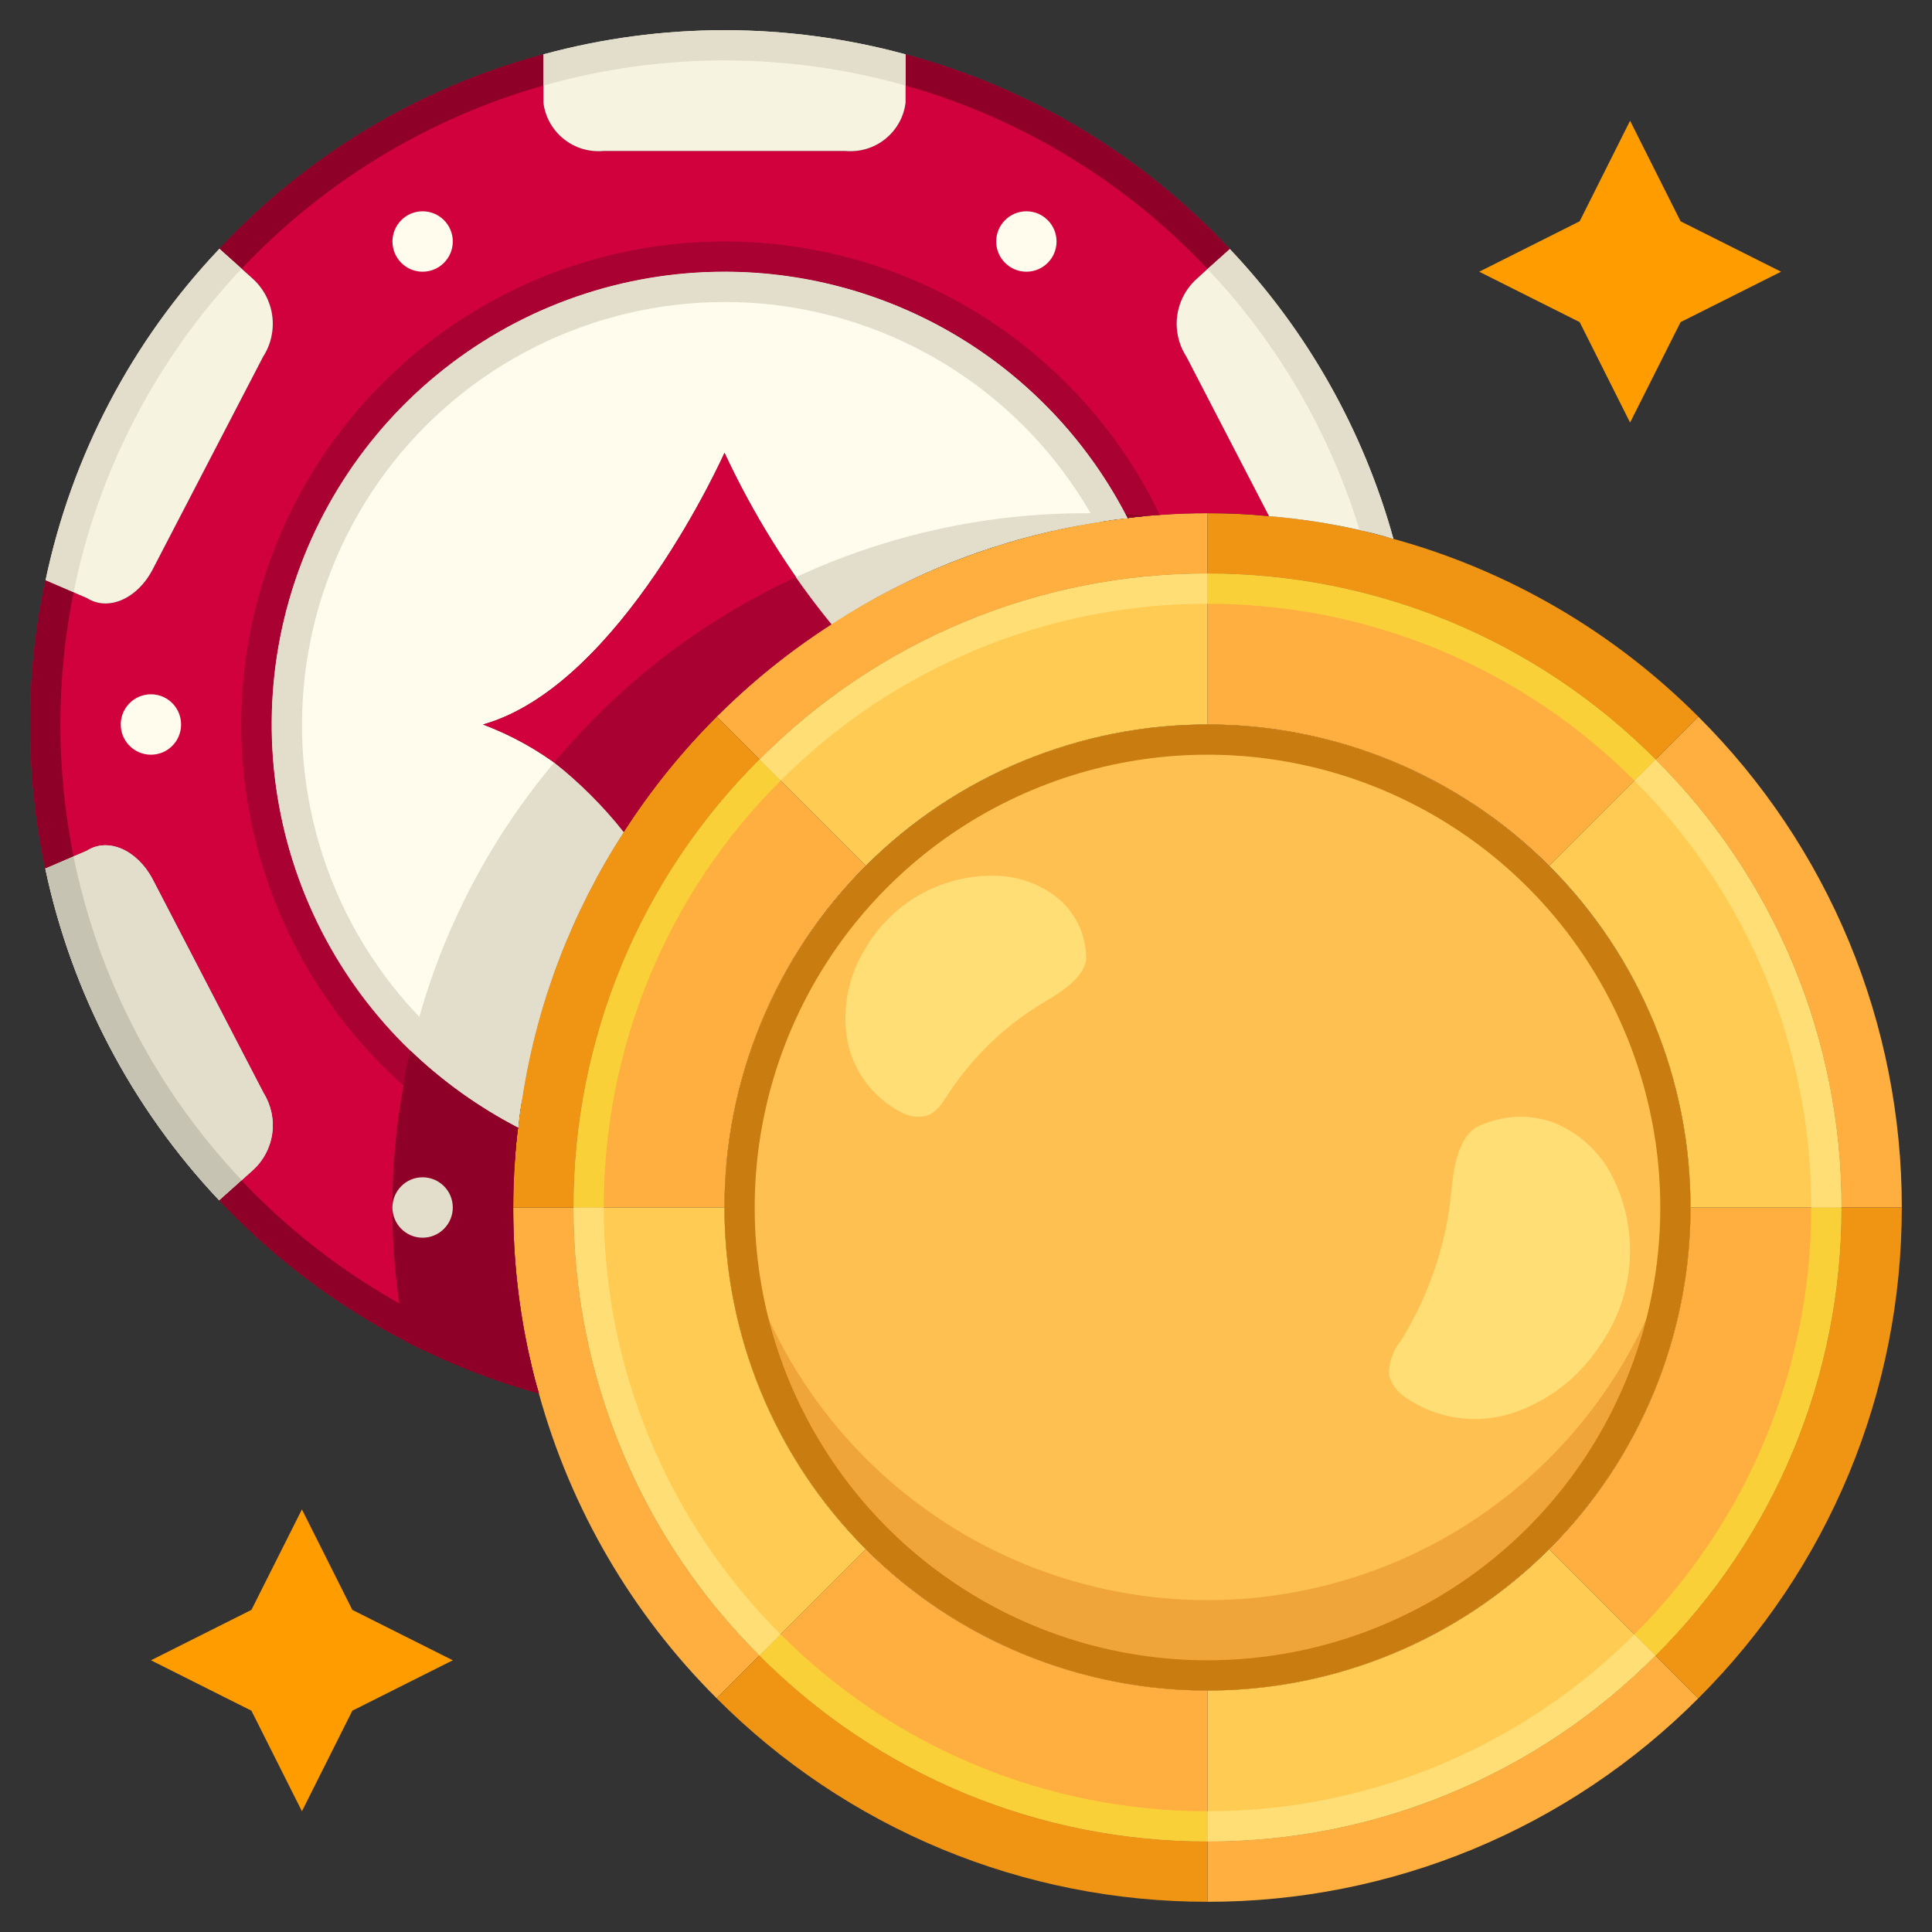 <svg width="22" height="22" viewBox="0 0 22 22" fill="none" xmlns="http://www.w3.org/2000/svg">
<rect x="0" y="0" width="22" height="22" fill="#333333" stroke="none"/>
<g clip-path="url(#clip0_1_7)">
<path d="M5.156 18.906L4.012 19.48L3.438 20.625L2.863 19.48L1.719 18.906L2.863 18.332L3.438 17.188L4.012 18.332L5.156 18.906Z" fill="#FF9C00"/>
<path d="M20.281 3.094L19.137 3.668L18.562 4.812L17.988 3.668L16.844 3.094L17.988 2.52L18.562 1.375L19.137 2.52L20.281 3.094Z" fill="#FF9C00"/>
<path d="M13.75 19.25C16.788 19.25 19.25 16.788 19.25 13.75C19.25 10.712 16.788 8.25 13.75 8.25C10.712 8.25 8.25 10.712 8.25 13.75C8.25 16.788 10.712 19.25 13.75 19.25Z" fill="#FFC052"/>
<path d="M19.25 13.75C19.25 15.209 18.671 16.608 17.639 17.639C16.608 18.671 15.209 19.25 13.75 19.25C12.291 19.25 10.892 18.671 9.861 17.639C8.83 16.608 8.25 15.209 8.25 13.75C8.249 13.578 8.257 13.406 8.274 13.234C8.402 14.598 9.034 15.865 10.047 16.787C11.06 17.709 12.38 18.221 13.75 18.221C15.12 18.221 16.44 17.709 17.453 16.787C18.466 15.865 19.098 14.598 19.226 13.234C19.243 13.406 19.251 13.578 19.25 13.75Z" fill="#F0A53B"/>
<path d="M19.339 8.161C20.075 8.894 20.658 9.765 21.056 10.724C21.453 11.683 21.657 12.712 21.656 13.75H20.969C20.97 12.802 20.784 11.863 20.421 10.988C20.057 10.112 19.524 9.317 18.851 8.649L19.339 8.161Z" fill="#FFAF3F"/>
<path d="M13.75 20.969C14.698 20.97 15.637 20.784 16.512 20.421C17.388 20.057 18.183 19.524 18.851 18.851L19.339 19.339C18.606 20.075 17.735 20.658 16.776 21.056C15.817 21.453 14.788 21.657 13.75 21.656V20.969Z" fill="#FFAF3F"/>
<path d="M8.649 18.851L8.161 19.339C7.196 18.377 6.498 17.181 6.136 15.867C5.941 15.179 5.842 14.466 5.844 13.75H6.531C6.53 14.698 6.716 15.637 7.08 16.512C7.443 17.388 7.976 18.183 8.649 18.851Z" fill="#FFAF3F"/>
<path d="M13.75 5.844V6.531C12.802 6.53 11.863 6.716 10.988 7.08C10.112 7.443 9.317 7.976 8.649 8.649L8.161 8.161C9.415 6.906 11.056 6.11 12.819 5.902C13.127 5.862 13.438 5.842 13.75 5.844Z" fill="#FFAF3F"/>
<path d="M8.649 18.851C9.317 19.524 10.112 20.057 10.988 20.421C11.863 20.784 12.802 20.97 13.75 20.969V21.656C12.712 21.657 11.683 21.453 10.724 21.056C9.765 20.658 8.894 20.075 8.161 19.339L8.649 18.851Z" fill="#F09413"/>
<path d="M8.649 8.649C7.976 9.317 7.443 10.112 7.08 10.988C6.716 11.863 6.53 12.802 6.531 13.75H5.844C5.842 13.438 5.862 13.127 5.902 12.819C6.039 11.626 6.45 10.481 7.102 9.474C7.407 9 7.762 8.56 8.161 8.161L8.649 8.649Z" fill="#F09413"/>
<path d="M15.867 6.136C17.181 6.498 18.377 7.196 19.339 8.161L18.851 8.649C18.183 7.976 17.388 7.443 16.512 7.08C15.637 6.716 14.698 6.53 13.75 6.531V5.844C13.98 5.844 14.207 5.854 14.431 5.875C14.917 5.914 15.398 6.001 15.867 6.136Z" fill="#F09413"/>
<path d="M20.969 13.75H21.656C21.657 14.788 21.453 15.817 21.056 16.776C20.658 17.735 20.075 18.606 19.339 19.339L18.851 18.851C19.524 18.183 20.057 17.388 20.421 16.512C20.784 15.637 20.97 14.698 20.969 13.75Z" fill="#F09413"/>
<path d="M20.281 13.75H20.969C20.97 14.698 20.784 15.637 20.421 16.512C20.057 17.388 19.524 18.183 18.851 18.851L18.367 18.367L17.696 17.696L17.641 17.641C18.152 17.13 18.557 16.523 18.833 15.856C19.109 15.188 19.251 14.473 19.25 13.75H20.281Z" fill="#FFAF3F"/>
<path d="M9.804 17.696L9.859 17.641C10.37 18.152 10.976 18.557 11.644 18.833C12.312 19.109 13.027 19.251 13.75 19.25V20.969C12.802 20.97 11.863 20.784 10.987 20.421C10.112 20.057 9.317 19.524 8.649 18.851L9.133 18.367L9.804 17.696Z" fill="#FFAF3F"/>
<path d="M9.804 9.804L9.859 9.859C9.348 10.37 8.943 10.976 8.667 11.644C8.391 12.312 8.249 13.027 8.25 13.75H6.531C6.53 12.802 6.716 11.863 7.08 10.987C7.443 10.112 7.976 9.317 8.649 8.649L9.133 9.133L9.804 9.804Z" fill="#FFAF3F"/>
<path d="M17.696 9.804L17.641 9.859C17.13 9.348 16.523 8.943 15.856 8.667C15.188 8.391 14.473 8.249 13.75 8.25V6.531C14.698 6.53 15.637 6.716 16.512 7.08C17.388 7.443 18.183 7.976 18.851 8.649L18.367 9.133L17.696 9.804Z" fill="#FFAF3F"/>
<path d="M9.859 17.641L9.804 17.696L9.133 18.367L8.649 18.851C7.976 18.183 7.443 17.388 7.08 16.512C6.716 15.637 6.53 14.698 6.531 13.75H8.25C8.249 14.473 8.391 15.188 8.667 15.856C8.943 16.523 9.348 17.13 9.859 17.641Z" fill="#FFCB52"/>
<path d="M13.75 7.219V8.25C13.027 8.249 12.312 8.391 11.644 8.667C10.976 8.943 10.37 9.348 9.859 9.859L9.804 9.804L9.133 9.133L8.649 8.649C9.317 7.976 10.112 7.443 10.987 7.08C11.863 6.716 12.802 6.53 13.75 6.531V7.219Z" fill="#FFCB52"/>
<path d="M20.969 13.75H19.25C19.251 13.027 19.109 12.312 18.833 11.644C18.557 10.976 18.152 10.37 17.641 9.859L17.696 9.804L18.367 9.133L18.851 8.649C19.524 9.317 20.057 10.112 20.421 10.987C20.784 11.863 20.97 12.802 20.969 13.75Z" fill="#FFCB52"/>
<path d="M18.367 18.367L18.851 18.851C18.183 19.524 17.388 20.057 16.512 20.421C15.637 20.784 14.698 20.97 13.75 20.969V19.25C14.473 19.251 15.188 19.109 15.856 18.833C16.523 18.557 17.13 18.152 17.641 17.641L17.696 17.696L18.367 18.367Z" fill="#FFCB52"/>
<path d="M13.75 8.25C12.662 8.25 11.599 8.573 10.694 9.177C9.79 9.781 9.085 10.64 8.669 11.645C8.252 12.65 8.143 13.756 8.356 14.823C8.568 15.89 9.092 16.87 9.861 17.639C10.63 18.408 11.61 18.932 12.677 19.144C13.744 19.357 14.85 19.248 15.855 18.831C16.86 18.415 17.719 17.71 18.323 16.806C18.927 15.901 19.25 14.838 19.25 13.75C19.25 12.291 18.671 10.892 17.639 9.861C16.608 8.829 15.209 8.25 13.75 8.25ZM13.75 18.906C12.73 18.906 11.733 18.604 10.885 18.037C10.037 17.471 9.377 16.665 8.986 15.723C8.596 14.781 8.494 13.744 8.693 12.744C8.892 11.744 9.383 10.825 10.104 10.104C10.825 9.383 11.744 8.892 12.744 8.693C13.744 8.494 14.781 8.596 15.723 8.986C16.665 9.377 17.471 10.037 18.037 10.885C18.604 11.733 18.906 12.73 18.906 13.75C18.906 15.117 18.363 16.429 17.396 17.396C16.429 18.363 15.117 18.906 13.75 18.906Z" fill="#C97C10"/>
<path d="M16.503 13.769C16.423 14.3 16.236 14.809 15.953 15.266C15.86 15.377 15.813 15.518 15.818 15.662C15.848 15.766 15.915 15.855 16.006 15.914C16.182 16.035 16.385 16.114 16.597 16.145C16.809 16.175 17.025 16.156 17.229 16.089C17.63 15.954 17.975 15.689 18.207 15.336C18.418 15.044 18.54 14.697 18.559 14.337C18.577 13.977 18.491 13.62 18.311 13.308C18.164 13.068 17.944 12.883 17.683 12.78C17.538 12.729 17.385 12.709 17.233 12.72C17.081 12.731 16.932 12.773 16.797 12.844C16.537 13.037 16.544 13.489 16.503 13.769Z" fill="#FFDF75"/>
<path d="M11.756 11.495C11.373 11.748 11.045 12.078 10.794 12.463C10.727 12.566 10.656 12.679 10.535 12.71C10.441 12.727 10.345 12.711 10.262 12.665C10.1 12.582 9.96 12.462 9.852 12.315C9.745 12.168 9.673 11.998 9.644 11.819C9.591 11.468 9.664 11.11 9.85 10.808C10.005 10.538 10.234 10.316 10.509 10.169C10.784 10.022 11.095 9.955 11.407 9.976C11.65 9.995 11.882 10.089 12.069 10.247C12.165 10.333 12.241 10.438 12.293 10.556C12.344 10.675 12.37 10.802 12.368 10.931C12.32 11.196 11.96 11.36 11.756 11.495Z" fill="#FFDF75"/>
<path d="M18.611 18.611L18.852 18.852C19.524 18.183 20.058 17.389 20.421 16.513C20.784 15.637 20.97 14.698 20.969 13.75H20.625C20.626 14.653 20.449 15.547 20.103 16.382C19.758 17.216 19.251 17.974 18.611 18.611Z" fill="#FAD039"/>
<path d="M8.889 18.611L8.648 18.852C9.317 19.524 10.112 20.058 10.987 20.421C11.863 20.784 12.802 20.97 13.75 20.969V20.625C12.847 20.626 11.953 20.449 11.118 20.103C10.284 19.758 9.527 19.251 8.889 18.611Z" fill="#FAD039"/>
<path d="M8.889 8.889L8.648 8.648C7.976 9.316 7.442 10.111 7.079 10.987C6.716 11.863 6.53 12.802 6.531 13.75H6.875C6.874 12.847 7.051 11.953 7.397 11.118C7.742 10.284 8.249 9.526 8.889 8.889Z" fill="#FAD039"/>
<path d="M18.611 8.889L18.852 8.648C18.183 7.976 17.389 7.442 16.513 7.079C15.637 6.716 14.698 6.53 13.75 6.531V6.875C14.653 6.874 15.547 7.051 16.382 7.397C17.216 7.742 17.974 8.249 18.611 8.889Z" fill="#FAD039"/>
<path d="M6.875 13.75H6.531C6.53 14.698 6.716 15.637 7.08 16.512C7.443 17.388 7.976 18.183 8.649 18.851L8.889 18.611C8.25 17.973 7.743 17.215 7.397 16.381C7.051 15.547 6.874 14.653 6.875 13.75Z" fill="#FFDF75"/>
<path d="M13.75 6.875V6.531C12.802 6.53 11.863 6.716 10.987 7.08C10.112 7.443 9.317 7.976 8.649 8.649L8.889 8.889C9.527 8.25 10.284 7.743 11.119 7.397C11.953 7.051 12.847 6.874 13.75 6.875Z" fill="#FFDF75"/>
<path d="M18.611 8.889C19.251 9.526 19.758 10.284 20.103 11.118C20.449 11.953 20.626 12.847 20.625 13.75H20.969C20.97 12.802 20.784 11.863 20.42 10.987C20.057 10.112 19.524 9.317 18.851 8.649L18.611 8.889Z" fill="#FFDF75"/>
<path d="M13.75 20.625V20.969C14.698 20.97 15.637 20.784 16.512 20.42C17.388 20.057 18.183 19.524 18.851 18.851L18.611 18.611C17.973 19.25 17.215 19.757 16.381 20.103C15.547 20.448 14.653 20.626 13.75 20.625Z" fill="#FFDF75"/>
<path d="M13.509 4.06C13.42 3.922 13.383 3.757 13.405 3.594C13.428 3.431 13.507 3.282 13.63 3.173L13.75 3.063L14.004 2.836C13.005 1.767 11.726 0.999 10.312 0.619V1.169C10.292 1.332 10.209 1.48 10.08 1.583C9.952 1.686 9.789 1.734 9.625 1.719H6.875C6.711 1.734 6.548 1.686 6.42 1.583C6.291 1.48 6.208 1.332 6.188 1.169V0.619C4.775 0.998 3.498 1.764 2.499 2.832L2.753 3.059L2.877 3.173C2.999 3.282 3.078 3.432 3.1 3.594C3.122 3.756 3.086 3.921 2.998 4.06L1.739 6.483C1.564 6.82 1.231 6.964 0.99 6.81L0.839 6.744L0.519 6.607C0.401 7.147 0.342 7.697 0.344 8.25C0.343 8.801 0.401 9.351 0.516 9.89L0.839 9.752L0.99 9.687C1.231 9.532 1.564 9.68 1.739 10.013L2.998 12.44C3.085 12.578 3.122 12.743 3.1 12.906C3.078 13.068 2.999 13.217 2.877 13.327L2.496 13.667C3.485 14.72 4.744 15.481 6.136 15.867C6.096 15.74 6.063 15.61 6.036 15.479C5.907 14.912 5.843 14.332 5.844 13.75C5.844 13.568 5.851 13.386 5.864 13.207C5.871 13.083 5.882 12.959 5.899 12.839C5.176 12.468 4.55 11.932 4.074 11.274C3.597 10.615 3.283 9.854 3.157 9.051C3.03 8.248 3.096 7.427 3.347 6.654C3.599 5.881 4.03 5.179 4.604 4.604C5.179 4.029 5.881 3.599 6.654 3.347C7.427 3.096 8.248 3.03 9.051 3.156C9.854 3.283 10.616 3.597 11.274 4.073C11.932 4.55 12.469 5.175 12.839 5.899C12.959 5.881 13.083 5.871 13.207 5.864C13.386 5.851 13.568 5.844 13.75 5.844C13.984 5.843 14.218 5.854 14.451 5.878L13.509 4.06Z" fill="#D1013E"/>
<path d="M8.25 3.094C7.093 3.094 5.969 3.483 5.06 4.199C4.151 4.915 3.509 5.916 3.237 7.041C2.966 8.166 3.081 9.349 3.564 10.401C4.046 11.453 4.869 12.311 5.899 12.839C5.909 12.718 5.926 12.597 5.95 12.478C6.12 11.407 6.512 10.384 7.102 9.474C6.7 8.917 6.143 8.491 5.5 8.25C7.071 7.807 8.25 5.156 8.25 5.156C8.575 5.854 8.984 6.51 9.467 7.109C10.378 6.515 11.404 6.12 12.478 5.95C12.597 5.926 12.718 5.909 12.839 5.899C12.406 5.054 11.749 4.346 10.939 3.851C10.129 3.356 9.199 3.094 8.25 3.094Z" fill="#FFFCED"/>
<path d="M9.467 7.109C8.518 7.718 7.711 8.524 7.102 9.474C6.7 8.917 6.143 8.491 5.5 8.25C7.071 7.807 8.25 5.156 8.25 5.156C8.575 5.854 8.984 6.51 9.467 7.109Z" fill="#D1013E"/>
<path d="M0.99 9.687C1.231 9.532 1.564 9.68 1.739 10.014L2.998 12.44C3.085 12.579 3.122 12.743 3.1 12.906C3.078 13.068 2.999 13.217 2.877 13.327L2.496 13.668C1.501 12.614 0.816 11.307 0.516 9.89L0.99 9.687Z" fill="#F7F3E1"/>
<path d="M1.739 6.483C1.564 6.82 1.231 6.964 0.99 6.81L0.519 6.607C0.817 5.19 1.502 3.883 2.499 2.833L2.877 3.173C2.999 3.283 3.078 3.432 3.1 3.594C3.122 3.757 3.086 3.922 2.997 4.06L1.739 6.483Z" fill="#F7F3E1"/>
<path d="M10.312 0.619V1.169C10.292 1.332 10.209 1.48 10.08 1.583C9.952 1.686 9.789 1.734 9.625 1.719H6.875C6.711 1.734 6.548 1.686 6.42 1.583C6.291 1.48 6.208 1.332 6.188 1.169V0.619C7.538 0.252 8.962 0.252 10.312 0.619Z" fill="#F7F3E1"/>
<path d="M15.867 6.136C15.741 6.096 15.613 6.063 15.482 6.036C15.143 5.959 14.798 5.906 14.451 5.878L13.509 4.06C13.42 3.922 13.383 3.757 13.405 3.594C13.428 3.431 13.507 3.282 13.63 3.173L13.75 3.063L14.004 2.836C14.886 3.767 15.525 4.9 15.867 6.136Z" fill="#F7F3E1"/>
<path d="M8.25 2.75C7.004 2.749 5.794 3.172 4.819 3.949C3.844 4.726 3.163 5.811 2.885 7.027C2.608 8.242 2.752 9.515 3.293 10.638C3.834 11.761 4.741 12.667 5.864 13.207C5.871 13.083 5.882 12.959 5.899 12.839C5.176 12.468 4.55 11.932 4.074 11.274C3.597 10.616 3.283 9.854 3.157 9.051C3.03 8.248 3.096 7.427 3.347 6.654C3.599 5.881 4.03 5.179 4.604 4.604C5.179 4.03 5.881 3.599 6.654 3.347C7.427 3.096 8.248 3.03 9.051 3.157C9.854 3.283 10.616 3.597 11.274 4.073C11.932 4.55 12.469 5.175 12.839 5.899C12.959 5.882 13.083 5.871 13.207 5.864C12.758 4.931 12.054 4.144 11.177 3.593C10.3 3.042 9.286 2.75 8.25 2.75Z" fill="#A80132"/>
<path d="M8.25 3.094C7.093 3.094 5.969 3.483 5.06 4.199C4.151 4.915 3.509 5.916 3.237 7.041C2.966 8.166 3.081 9.349 3.564 10.401C4.046 11.453 4.869 12.311 5.899 12.839C5.909 12.718 5.926 12.597 5.95 12.478C5.293 12.12 4.728 11.614 4.301 11C3.873 10.386 3.595 9.68 3.488 8.939C3.381 8.199 3.449 7.443 3.685 6.733C3.921 6.023 4.319 5.378 4.848 4.848C5.378 4.319 6.023 3.921 6.733 3.685C7.443 3.449 8.199 3.381 8.939 3.488C9.68 3.595 10.385 3.874 11 4.301C11.614 4.728 12.12 5.293 12.478 5.95C12.597 5.926 12.718 5.909 12.839 5.899C12.406 5.054 11.749 4.346 10.939 3.851C10.129 3.356 9.199 3.094 8.25 3.094Z" fill="#E3DECB"/>
<path d="M2.877 13.327L2.496 13.668C1.501 12.614 0.816 11.307 0.516 9.89L0.99 9.687C1.231 9.532 1.564 9.68 1.739 10.014L2.998 12.44C3.085 12.579 3.122 12.743 3.1 12.906C3.078 13.068 2.999 13.217 2.877 13.327Z" fill="#E3DECB"/>
<path d="M0.688 8.25C0.687 7.744 0.738 7.24 0.838 6.744L0.519 6.606C0.401 7.146 0.342 7.697 0.344 8.25C0.343 8.801 0.401 9.351 0.516 9.89L0.837 9.752C0.738 9.258 0.687 8.754 0.688 8.25Z" fill="#8F0029"/>
<path d="M6.187 0.974V0.619C4.775 0.998 3.498 1.764 2.499 2.832L2.752 3.06C3.688 2.068 4.875 1.347 6.187 0.974Z" fill="#8F0029"/>
<path d="M6.136 15.867C4.744 15.481 3.485 14.72 2.496 13.668L2.75 13.441C3.65 14.393 4.783 15.096 6.036 15.479C6.063 15.61 6.096 15.74 6.136 15.867Z" fill="#8F0029"/>
<path d="M13.75 3.063L14.003 2.836C13.004 1.767 11.726 0.999 10.312 0.619V0.974C11.626 1.347 12.814 2.069 13.75 3.063Z" fill="#8F0029"/>
<path d="M0.837 9.752L0.516 9.89C0.816 11.307 1.501 12.614 2.496 13.668L2.752 13.439C1.781 12.414 1.118 11.136 0.837 9.752Z" fill="#C7C3B2"/>
<path d="M2.752 3.059L2.499 2.833C1.502 3.883 0.817 5.19 0.519 6.607L0.838 6.744C1.118 5.361 1.782 4.084 2.752 3.059Z" fill="#E3DECB"/>
<path d="M8.25 0.688C8.947 0.688 9.642 0.784 10.312 0.975V0.619C8.962 0.252 7.538 0.252 6.188 0.619V0.975C6.858 0.784 7.553 0.688 8.25 0.688Z" fill="#E3DECB"/>
<path d="M15.867 6.136C15.741 6.096 15.613 6.063 15.482 6.036C15.142 4.925 14.549 3.907 13.75 3.063L14.004 2.836C14.886 3.767 15.525 4.9 15.867 6.136Z" fill="#E3DECB"/>
<path d="M1.719 8.594C1.909 8.594 2.062 8.44 2.062 8.25C2.062 8.06 1.909 7.906 1.719 7.906C1.529 7.906 1.375 8.06 1.375 8.25C1.375 8.44 1.529 8.594 1.719 8.594Z" fill="#FFFCED"/>
<path d="M4.812 14.094C5.002 14.094 5.156 13.94 5.156 13.75C5.156 13.56 5.002 13.406 4.812 13.406C4.623 13.406 4.469 13.56 4.469 13.75C4.469 13.94 4.623 14.094 4.812 14.094Z" fill="#FFFCED"/>
<path d="M4.812 3.094C5.002 3.094 5.156 2.94 5.156 2.75C5.156 2.56 5.002 2.406 4.812 2.406C4.623 2.406 4.469 2.56 4.469 2.75C4.469 2.94 4.623 3.094 4.812 3.094Z" fill="#FFFCED"/>
<path d="M11.688 3.094C11.877 3.094 12.031 2.94 12.031 2.75C12.031 2.56 11.877 2.406 11.688 2.406C11.498 2.406 11.344 2.56 11.344 2.75C11.344 2.94 11.498 3.094 11.688 3.094Z" fill="#FFFCED"/>
<path d="M12.815 5.857C12.824 5.87 12.832 5.884 12.839 5.899C12.911 5.888 12.983 5.881 13.059 5.875C12.98 5.868 12.898 5.861 12.815 5.857ZM5.844 13.75C5.844 13.568 5.851 13.386 5.864 13.207C5.871 13.083 5.882 12.959 5.899 12.839C5.451 12.607 5.039 12.312 4.675 11.962C4.64 12.094 4.614 12.227 4.596 12.361C4.51 12.819 4.467 13.284 4.469 13.75C4.467 14.116 4.494 14.481 4.548 14.843C4.565 14.987 4.589 15.132 4.617 15.273H4.62C5.104 15.522 5.612 15.721 6.136 15.867C6.096 15.74 6.063 15.61 6.036 15.479C5.907 14.912 5.843 14.332 5.844 13.75Z" fill="#8F0029"/>
<path d="M12.815 5.858C12.684 5.847 12.55 5.844 12.416 5.844H12.375C11.231 5.842 10.1 6.091 9.061 6.573C9.185 6.751 9.323 6.933 9.467 7.109C10.378 6.515 11.404 6.12 12.478 5.95C12.597 5.926 12.718 5.909 12.839 5.899C12.832 5.884 12.824 5.87 12.815 5.858ZM6.311 8.683C5.601 9.529 5.077 10.515 4.775 11.578C4.737 11.705 4.703 11.832 4.675 11.963C5.039 12.312 5.451 12.607 5.899 12.839C5.909 12.718 5.926 12.597 5.95 12.478C6.12 11.407 6.512 10.384 7.102 9.474C6.869 9.181 6.604 8.916 6.311 8.683Z" fill="#E3DECB"/>
<path d="M9.467 7.109C8.518 7.718 7.711 8.524 7.102 9.474C6.869 9.181 6.604 8.916 6.311 8.683C7.059 7.783 7.998 7.062 9.061 6.573C9.185 6.751 9.323 6.933 9.467 7.109Z" fill="#A80132"/>
<path d="M12.815 5.857C12.824 5.87 12.832 5.884 12.839 5.899C12.911 5.888 12.983 5.881 13.059 5.875C12.98 5.868 12.898 5.861 12.815 5.857ZM4.596 12.361C4.978 12.699 5.405 12.984 5.864 13.207C5.871 13.083 5.882 12.959 5.899 12.839C5.451 12.607 5.039 12.312 4.675 11.962C4.64 12.094 4.614 12.227 4.596 12.361Z" fill="#8F0029"/>
<path d="M12.815 5.857C12.684 5.847 12.55 5.844 12.416 5.844C12.437 5.878 12.457 5.912 12.478 5.95C12.597 5.926 12.718 5.909 12.839 5.899C12.832 5.884 12.824 5.87 12.815 5.857ZM4.675 11.963C5.039 12.312 5.451 12.607 5.899 12.839C5.909 12.718 5.926 12.597 5.95 12.478C5.515 12.24 5.118 11.936 4.775 11.578C4.737 11.705 4.703 11.832 4.675 11.963Z" fill="#E3DECB"/>
<path d="M6.136 15.867C5.612 15.721 5.104 15.522 4.62 15.273H4.617C4.589 15.132 4.565 14.987 4.548 14.843C5.02 15.108 5.519 15.321 6.036 15.479C6.063 15.61 6.096 15.74 6.136 15.867Z" fill="#8F0029"/>
<path d="M4.812 14.094C5.002 14.094 5.156 13.94 5.156 13.75C5.156 13.56 5.002 13.406 4.812 13.406C4.623 13.406 4.469 13.56 4.469 13.75C4.469 13.94 4.623 14.094 4.812 14.094Z" fill="#E3DECB"/>
</g>
<defs>
<clipPath id="clip0_1_7">
<rect width="22" height="22" fill="white"/>
</clipPath>
</defs>
</svg>
